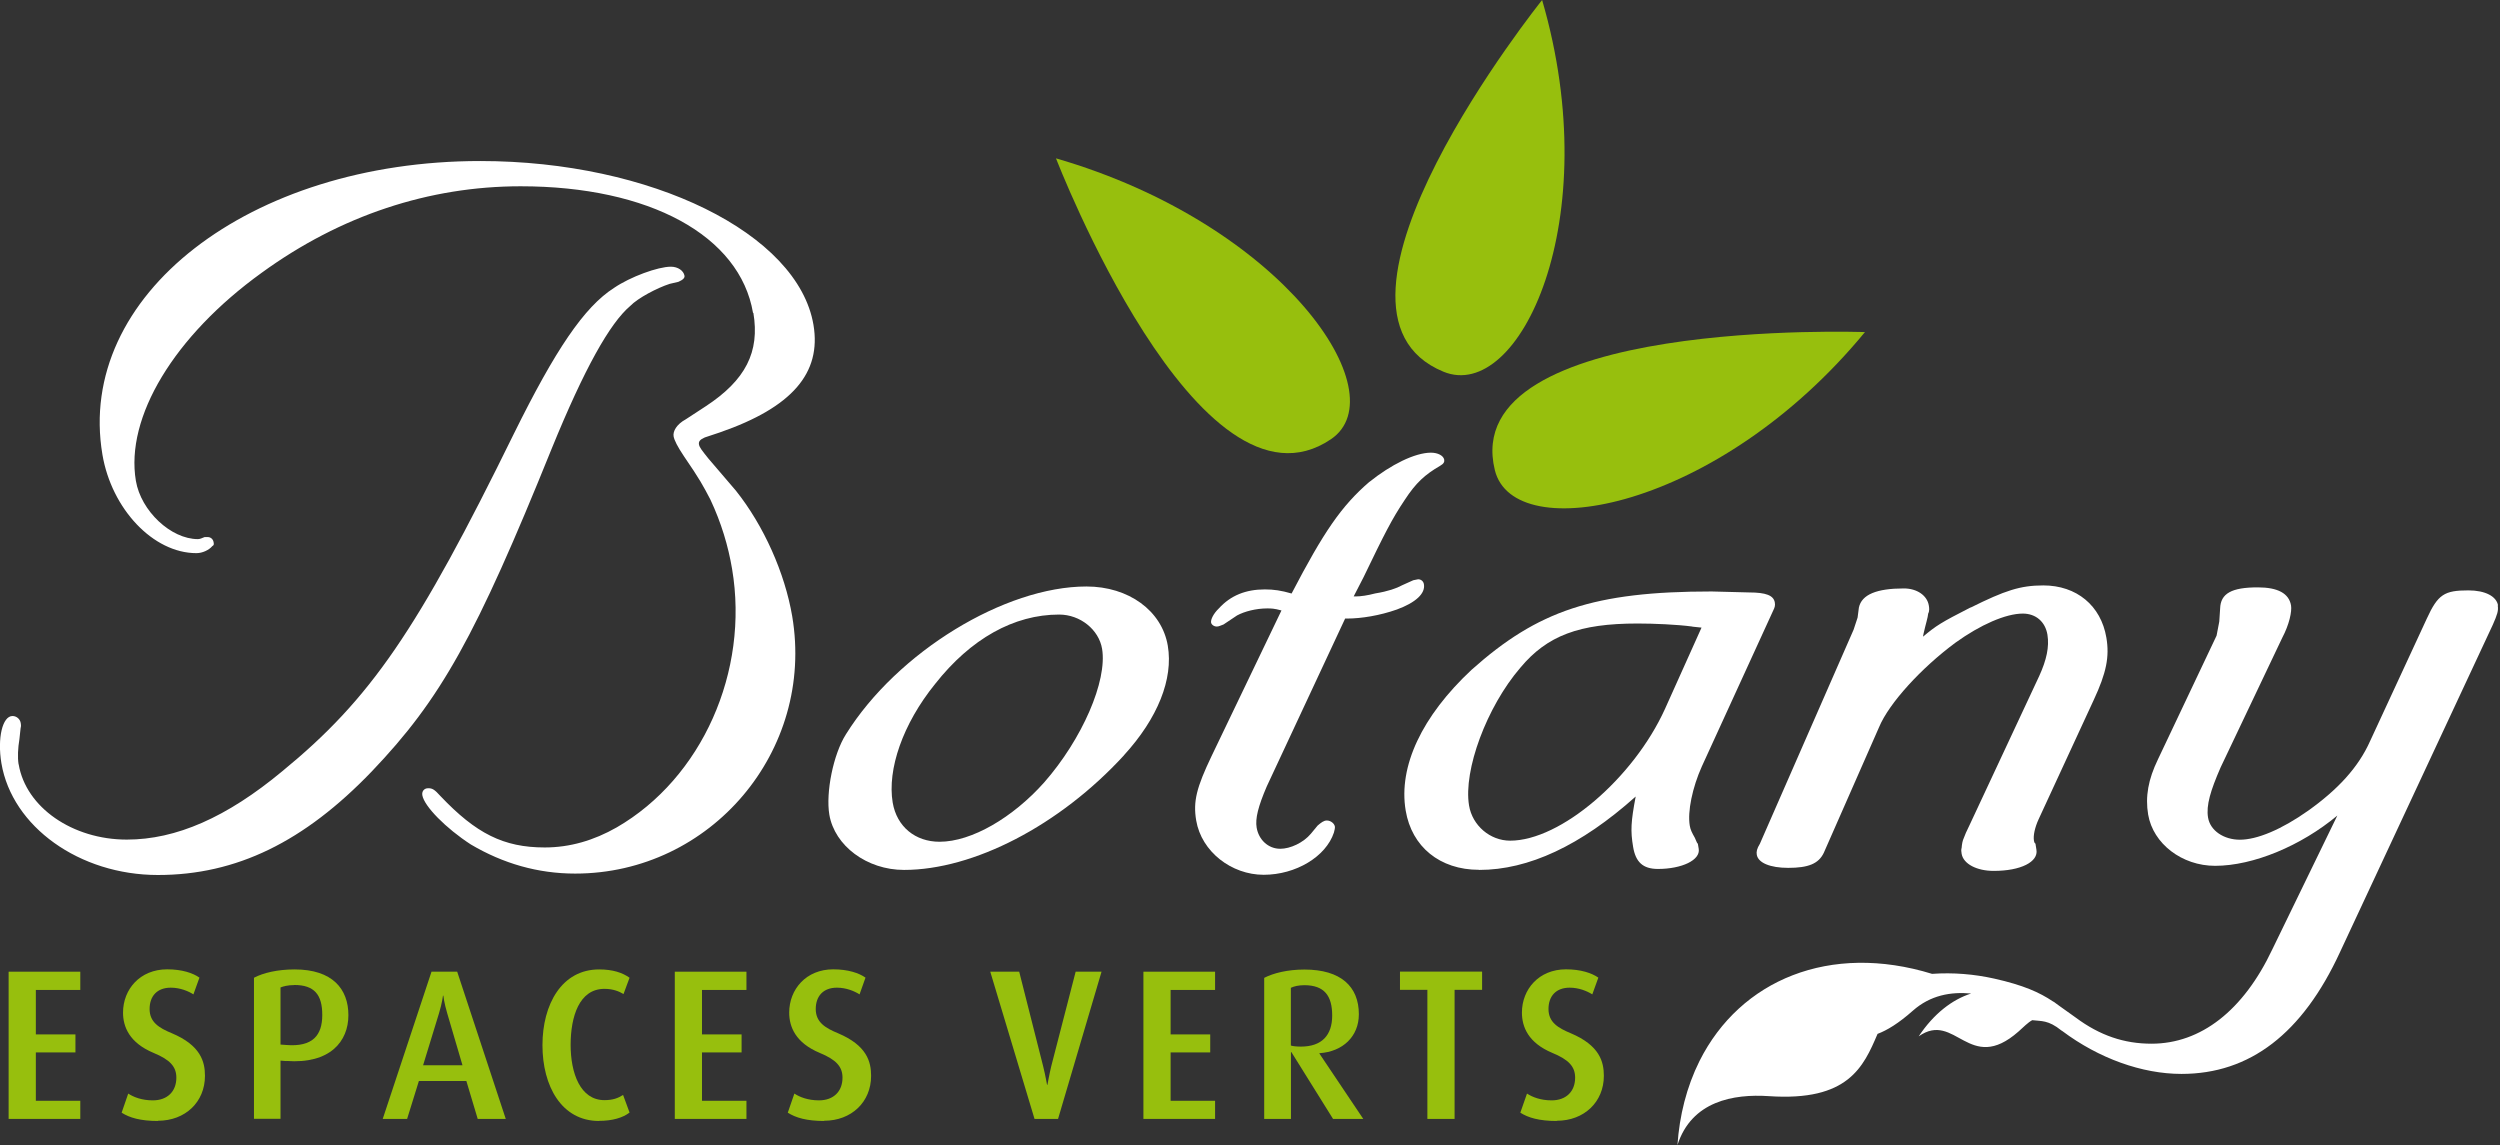 <svg width="131" height="60" viewBox="0 0 131 60" fill="none" xmlns="http://www.w3.org/2000/svg">
<rect x="0" y="0" width="131" height="60" fill="#333333" stroke="none"/>
<g clip-path="url(#clip0_8_179)">
<path d="M0.978 40.047C1.357 42.309 3.801 43.995 6.645 43.995C9.224 43.995 11.877 42.835 14.789 40.415C19.421 36.62 21.87 33.04 26.932 22.718C29.092 18.347 30.608 16.084 32.18 15.083C33.029 14.506 34.471 13.975 35.155 13.975C35.523 13.975 35.822 14.184 35.868 14.45C35.885 14.557 35.8 14.659 35.551 14.767L35.093 14.874C34.443 15.083 33.425 15.615 33.023 16.033C31.96 16.933 30.625 19.302 28.906 23.516C24.924 33.368 23.103 36.631 19.478 40.426C15.937 44.113 12.386 45.85 8.274 45.85C4.163 45.85 0.633 43.316 0.074 39.996C-0.147 38.678 0.13 37.519 0.656 37.519C0.865 37.519 1.052 37.677 1.086 37.887C1.097 37.938 1.114 38.045 1.08 38.152L1.018 38.729C0.939 39.204 0.916 39.679 0.973 40.047H0.978ZM39.459 16.401C38.775 12.346 34.024 9.761 27.282 9.761C22.487 9.761 17.849 11.288 13.715 14.291C9.111 17.611 6.56 21.876 7.12 25.195C7.386 26.773 8.953 28.25 10.372 28.25C10.48 28.25 10.576 28.199 10.723 28.142H10.881C11.04 28.142 11.164 28.25 11.192 28.408C11.209 28.51 11.221 28.566 11.124 28.617C10.949 28.826 10.604 28.985 10.293 28.985C8.025 28.985 5.848 26.666 5.367 23.821C3.965 15.502 13.053 8.438 25.167 8.438C34.12 8.438 41.817 12.233 42.626 17.023C43.05 19.551 41.506 21.344 37.728 22.656C37.378 22.764 37.129 22.865 36.931 22.922C36.688 23.029 36.597 23.131 36.626 23.29C36.654 23.448 36.784 23.606 37.118 24.025C37.971 25.026 38.43 25.552 38.56 25.71C40.03 27.554 41.127 30.031 41.512 32.293C42.7 39.351 37.248 45.776 30.139 45.776C28.187 45.776 26.361 45.25 24.67 44.249C23.369 43.406 22.226 42.247 22.13 41.67C22.096 41.461 22.226 41.303 22.436 41.303C22.645 41.303 22.758 41.353 23.086 41.721C24.941 43.672 26.383 44.407 28.544 44.407C29.861 44.407 31.117 44.04 32.316 43.355C36.778 40.777 39.267 35.189 38.362 29.816C38.158 28.606 37.796 27.395 37.225 26.18C36.84 25.444 36.676 25.128 35.845 23.917C35.494 23.391 35.336 23.075 35.297 22.865C35.251 22.599 35.455 22.232 35.935 21.972L36.982 21.288C39.069 19.919 39.821 18.443 39.476 16.39L39.459 16.401Z" fill="white"/>
<path d="M58.897 39.578C55.515 43.265 51.002 45.584 47.371 45.584C45.42 45.584 43.735 44.317 43.457 42.688C43.265 41.529 43.661 39.527 44.328 38.475C47.026 34.154 52.665 30.732 56.929 30.732C59.14 30.732 60.882 31.999 61.193 33.837C61.487 35.574 60.673 37.632 58.892 39.578H58.897ZM49 35.839C47.298 37.943 46.489 40.319 46.777 42.055C46.992 43.322 47.965 44.108 49.232 44.108C50.917 44.108 53.072 42.841 54.712 41.003C56.703 38.735 58.032 35.681 57.749 33.996C57.579 32.995 56.607 32.203 55.498 32.203C53.129 32.203 50.866 33.47 49 35.839Z" fill="white"/>
<path d="M71.764 25.247C72.878 24.353 74.139 23.72 74.982 23.72C75.349 23.72 75.638 23.878 75.677 24.087C75.694 24.195 75.66 24.297 75.468 24.404C74.654 24.879 74.195 25.298 73.607 26.197C72.934 27.198 72.538 27.99 71.447 30.252L70.932 31.253H71.04C71.3 31.253 71.662 31.202 72.063 31.095C72.731 30.987 73.177 30.829 73.466 30.67L74.054 30.405C74.105 30.405 74.258 30.354 74.309 30.354C74.467 30.354 74.591 30.461 74.614 30.619C74.693 31.095 74.195 31.57 73.2 31.937C72.306 32.254 71.328 32.412 70.593 32.412H70.485L66.379 41.207C65.927 42.259 65.769 42.892 65.848 43.367C65.955 44.001 66.453 44.476 67.086 44.476C67.612 44.476 68.297 44.159 68.693 43.684L69.043 43.26C69.23 43.101 69.366 42.994 69.524 42.994C69.733 42.994 69.92 43.152 69.948 43.311C69.96 43.361 69.931 43.52 69.897 43.627C69.479 44.889 67.901 45.839 66.216 45.839C64.53 45.839 62.958 44.628 62.681 42.994C62.511 41.993 62.703 41.258 63.484 39.623L67.149 31.988C66.764 31.881 66.606 31.881 66.396 31.881C65.82 31.881 65.209 32.039 64.824 32.248L64.112 32.723C63.965 32.774 63.868 32.831 63.761 32.831C63.603 32.831 63.478 32.723 63.461 32.622C63.433 32.463 63.591 32.147 63.863 31.886C64.485 31.202 65.277 30.885 66.278 30.885C66.753 30.885 67.132 30.942 67.68 31.1C69.354 27.888 70.282 26.519 71.752 25.252L71.764 25.247Z" fill="white"/>
<path d="M77.498 45.578C75.445 45.578 73.975 44.368 73.658 42.474C73.268 40.155 74.512 37.525 77.108 35.099C80.586 31.994 83.527 30.993 89.692 30.993L91.649 31.044C92.542 31.044 92.938 31.202 93 31.57C93.029 31.728 92.995 31.835 92.915 31.994L89.177 40.16C88.679 41.269 88.419 42.53 88.544 43.265C88.578 43.474 88.657 43.633 88.809 43.899C88.889 44.057 88.906 44.164 88.968 44.215L89.013 44.481C89.109 45.064 88.136 45.533 86.875 45.533C86.084 45.533 85.705 45.166 85.575 44.374C85.433 43.531 85.461 43.056 85.71 41.738C82.826 44.317 80.089 45.584 77.51 45.584L77.498 45.578ZM88.679 32.831C87.871 32.723 86.649 32.672 85.806 32.672C82.752 32.672 81.067 33.306 79.664 34.991C77.9 37.044 76.673 40.364 76.978 42.208C77.153 43.26 78.081 44.051 79.133 44.051C81.768 44.051 85.591 40.788 87.243 37.152L89.16 32.887L88.679 32.836V32.831Z" fill="white"/>
<path d="M103.265 31.835C105.064 30.942 105.861 30.676 107.071 30.676C108.808 30.676 110.091 31.728 110.374 33.413C110.544 34.414 110.374 35.257 109.713 36.676L106.817 42.943C106.625 43.367 106.534 43.785 106.579 44.051C106.585 44.102 106.596 44.159 106.659 44.21L106.709 44.526C106.817 45.16 105.895 45.635 104.47 45.635C103.576 45.635 102.881 45.267 102.79 44.741C102.773 44.634 102.756 44.532 102.79 44.425C102.807 44.215 102.835 44.057 102.909 43.898C102.943 43.791 103.056 43.531 103.214 43.214L106.856 35.421C107.241 34.578 107.388 33.894 107.286 33.26C107.173 32.576 106.675 32.152 105.997 32.152C105.103 32.152 103.774 32.734 102.462 33.679C100.681 34.997 98.99 36.84 98.464 38.102L95.568 44.685C95.296 45.261 94.754 45.476 93.702 45.476C92.751 45.476 92.129 45.211 92.056 44.792C92.028 44.634 92.056 44.475 92.22 44.21L92.333 43.949L97.129 32.995L97.338 32.361L97.406 31.835C97.553 31.151 98.345 30.834 99.764 30.834C100.449 30.834 100.986 31.202 101.071 31.733C101.088 31.841 101.116 31.999 101.037 32.152C101.02 32.361 100.912 32.678 100.794 33.204L100.765 33.362C101.461 32.78 101.699 32.627 103.248 31.835H103.265Z" fill="white"/>
<path d="M0.452 58.631V50.917H4.208V51.873H1.878V54.203H3.953V55.147H1.878V57.681H4.208V58.631H0.452Z" fill="#97BF0D"/>
<path d="M8.28 58.739C7.358 58.739 6.787 58.569 6.374 58.304L6.719 57.303C6.99 57.483 7.426 57.659 8.008 57.659C8.772 57.659 9.241 57.189 9.241 56.471C9.241 55.889 8.908 55.527 8.042 55.17C6.787 54.644 6.447 53.813 6.447 53.061C6.447 51.839 7.335 50.793 8.76 50.793C9.535 50.793 10.107 50.985 10.451 51.228L10.135 52.105C9.869 51.935 9.439 51.754 8.947 51.754C8.24 51.754 7.839 52.19 7.839 52.874C7.839 53.559 8.331 53.864 9.004 54.141C10.519 54.78 10.74 55.634 10.74 56.375C10.74 57.744 9.711 58.728 8.274 58.728L8.28 58.739Z" fill="#97BF0D"/>
<path d="M15.004 55.6L14.699 55.577V58.626H13.308V51.234C13.8 50.974 14.552 50.798 15.44 50.798C17.425 50.798 18.256 51.828 18.256 53.196C18.256 54.565 17.3 55.764 15.004 55.594V55.6ZM15.417 51.618C15.083 51.618 14.835 51.686 14.699 51.743V54.735L14.993 54.757C16.384 54.87 16.887 54.254 16.887 53.185C16.887 52.116 16.469 51.613 15.417 51.613V51.618Z" fill="#97BF0D"/>
<path d="M25.032 58.631L24.438 56.646H21.949L21.333 58.631H20.055L22.611 50.917H23.957L26.502 58.631H25.032ZM23.437 53.106C23.267 52.535 23.233 52.172 23.233 52.172H23.21C23.21 52.172 23.177 52.529 23.001 53.106L22.17 55.82H24.234L23.437 53.106Z" fill="#97BF0D"/>
<path d="M31.388 58.739C29.426 58.739 28.425 56.912 28.425 54.769C28.425 52.625 29.437 50.798 31.394 50.798C32.112 50.798 32.616 50.968 32.989 51.234L32.672 52.088C32.446 51.952 32.135 51.816 31.671 51.816C30.348 51.816 29.901 53.276 29.901 54.752C29.901 56.228 30.404 57.647 31.671 57.647C32.118 57.647 32.378 57.545 32.65 57.376L32.989 58.298C32.633 58.575 32.078 58.733 31.388 58.733V58.739Z" fill="#97BF0D"/>
<path d="M35.359 58.631V50.917H39.114V51.873H36.784V54.203H38.859V55.147H36.784V57.681H39.114V58.631H35.359Z" fill="#97BF0D"/>
<path d="M43.186 58.739C42.27 58.739 41.693 58.569 41.28 58.304L41.625 57.303C41.897 57.483 42.332 57.659 42.914 57.659C43.678 57.659 44.147 57.189 44.147 56.471C44.147 55.889 43.814 55.527 42.949 55.17C41.693 54.644 41.354 53.813 41.354 53.061C41.354 51.839 42.242 50.793 43.661 50.793C44.436 50.793 45.007 50.985 45.352 51.228L45.041 52.105C44.77 51.935 44.345 51.754 43.853 51.754C43.146 51.754 42.745 52.19 42.745 52.874C42.745 53.559 43.237 53.864 43.91 54.141C45.426 54.78 45.646 55.634 45.646 56.375C45.646 57.744 44.617 58.728 43.18 58.728L43.186 58.739Z" fill="#97BF0D"/>
<path d="M55.442 58.631H54.209L51.89 50.917H53.406L54.661 55.871C54.774 56.324 54.865 56.844 54.865 56.844H54.887C54.887 56.844 54.978 56.318 55.085 55.871L56.364 50.917H57.721L55.442 58.631Z" fill="#97BF0D"/>
<path d="M59.915 58.631V50.917H63.67V51.873H61.34V54.203H63.416V55.147H61.34V57.681H63.67V58.631H59.915Z" fill="#97BF0D"/>
<path d="M69.852 58.632L67.669 55.131H67.646V58.632H66.244V51.24C66.725 50.991 67.465 50.804 68.353 50.804C70.27 50.804 71.204 51.703 71.204 53.146C71.204 54.311 70.361 55.108 69.139 55.187V55.21L71.436 58.632H69.852ZM68.348 51.624C68.048 51.624 67.81 51.681 67.641 51.76V54.786C67.731 54.82 67.952 54.842 68.167 54.842C69.264 54.842 69.807 54.248 69.807 53.214C69.807 52.178 69.394 51.624 68.348 51.624Z" fill="#97BF0D"/>
<path d="M76.22 51.867V58.632H74.795V51.867H73.359V50.912H77.662V51.867H76.215H76.22Z" fill="#97BF0D"/>
<path d="M81.57 58.739C80.654 58.739 80.077 58.569 79.665 58.304L80.015 57.303C80.287 57.483 80.722 57.659 81.305 57.659C82.068 57.659 82.537 57.189 82.537 56.471C82.537 55.889 82.204 55.527 81.338 55.17C80.083 54.644 79.749 53.813 79.749 53.061C79.749 51.839 80.637 50.793 82.057 50.793C82.832 50.793 83.403 50.985 83.753 51.228L83.437 52.105C83.165 51.935 82.741 51.754 82.249 51.754C81.542 51.754 81.141 52.19 81.141 52.874C81.141 53.559 81.633 53.864 82.306 54.141C83.821 54.78 84.042 55.634 84.042 56.375C84.042 57.744 83.007 58.728 81.576 58.728L81.57 58.739Z" fill="#97BF0D"/>
<path d="M69.745 23.013C73.245 20.637 67.256 11.758 55.334 8.297C55.334 8.297 62.816 27.712 69.745 23.013Z" fill="#97BF0D"/>
<path d="M75.638 19.478C79.602 21.112 84.183 11.577 80.807 0C80.807 0 67.782 16.248 75.638 19.478Z" fill="#97BF0D"/>
<path d="M78.33 24.636C79.325 28.685 90.031 26.745 97.723 17.402C97.723 17.402 76.362 16.616 78.33 24.636Z" fill="#97BF0D"/>
<path fill-rule="evenodd" clip-rule="evenodd" d="M130.898 31.728C130.819 31.253 130.237 30.936 129.343 30.936C128.082 30.936 127.748 31.145 127.166 32.412L124.191 38.837C123.58 40.206 122.511 41.365 120.956 42.474C119.542 43.475 118.264 44.001 117.37 44.001C116.527 44.001 115.815 43.526 115.702 42.841C115.594 42.208 115.832 41.422 116.363 40.206L119.593 33.413C119.955 32.729 120.102 32.045 120.051 31.728C119.943 31.095 119.361 30.778 118.309 30.778C116.94 30.778 116.358 31.095 116.335 31.886L116.29 32.571L116.149 33.306L113.078 39.787C112.569 40.839 112.405 41.738 112.563 42.683C112.823 44.21 114.333 45.369 116.069 45.369C118.071 45.369 120.583 44.317 122.477 42.734L119.072 49.741C117.557 52.953 115.323 54.69 112.738 54.69C111.313 54.69 110.035 54.265 108.768 53.321L107.92 52.716C107.857 52.671 107.795 52.625 107.733 52.58C107.671 52.529 107.614 52.49 107.563 52.467C106.868 52.003 106.036 51.624 104.498 51.279C103.457 51.047 102.349 50.951 101.24 51.03C95.896 49.385 91.191 51.342 89.058 55.589C88.374 56.958 88.001 58.473 87.899 60C88.64 57.698 90.834 57.314 92.689 57.438C96.846 57.721 97.644 55.911 98.384 54.175C98.882 53.988 99.482 53.626 100.228 52.965C101.161 52.139 102.23 51.964 103.288 52.06C102.292 52.377 101.325 53.123 100.539 54.305C102.462 52.948 103.18 56.33 105.765 54.056C106.042 53.813 106.257 53.581 106.489 53.457C106.964 53.519 107.32 53.434 108.021 54C108.038 54.011 108.055 54.017 108.067 54.028C109.978 55.459 112.241 56.273 114.31 56.273C117.89 56.273 120.645 54.164 122.613 49.899L130.627 32.729C130.859 32.203 130.927 31.994 130.881 31.728H130.898Z" fill="white"/>
</g>
<defs>
<clipPath id="clip0_8_179">
<rect width="130.91" height="60" fill="white"/>
</clipPath>
</defs>
</svg>
